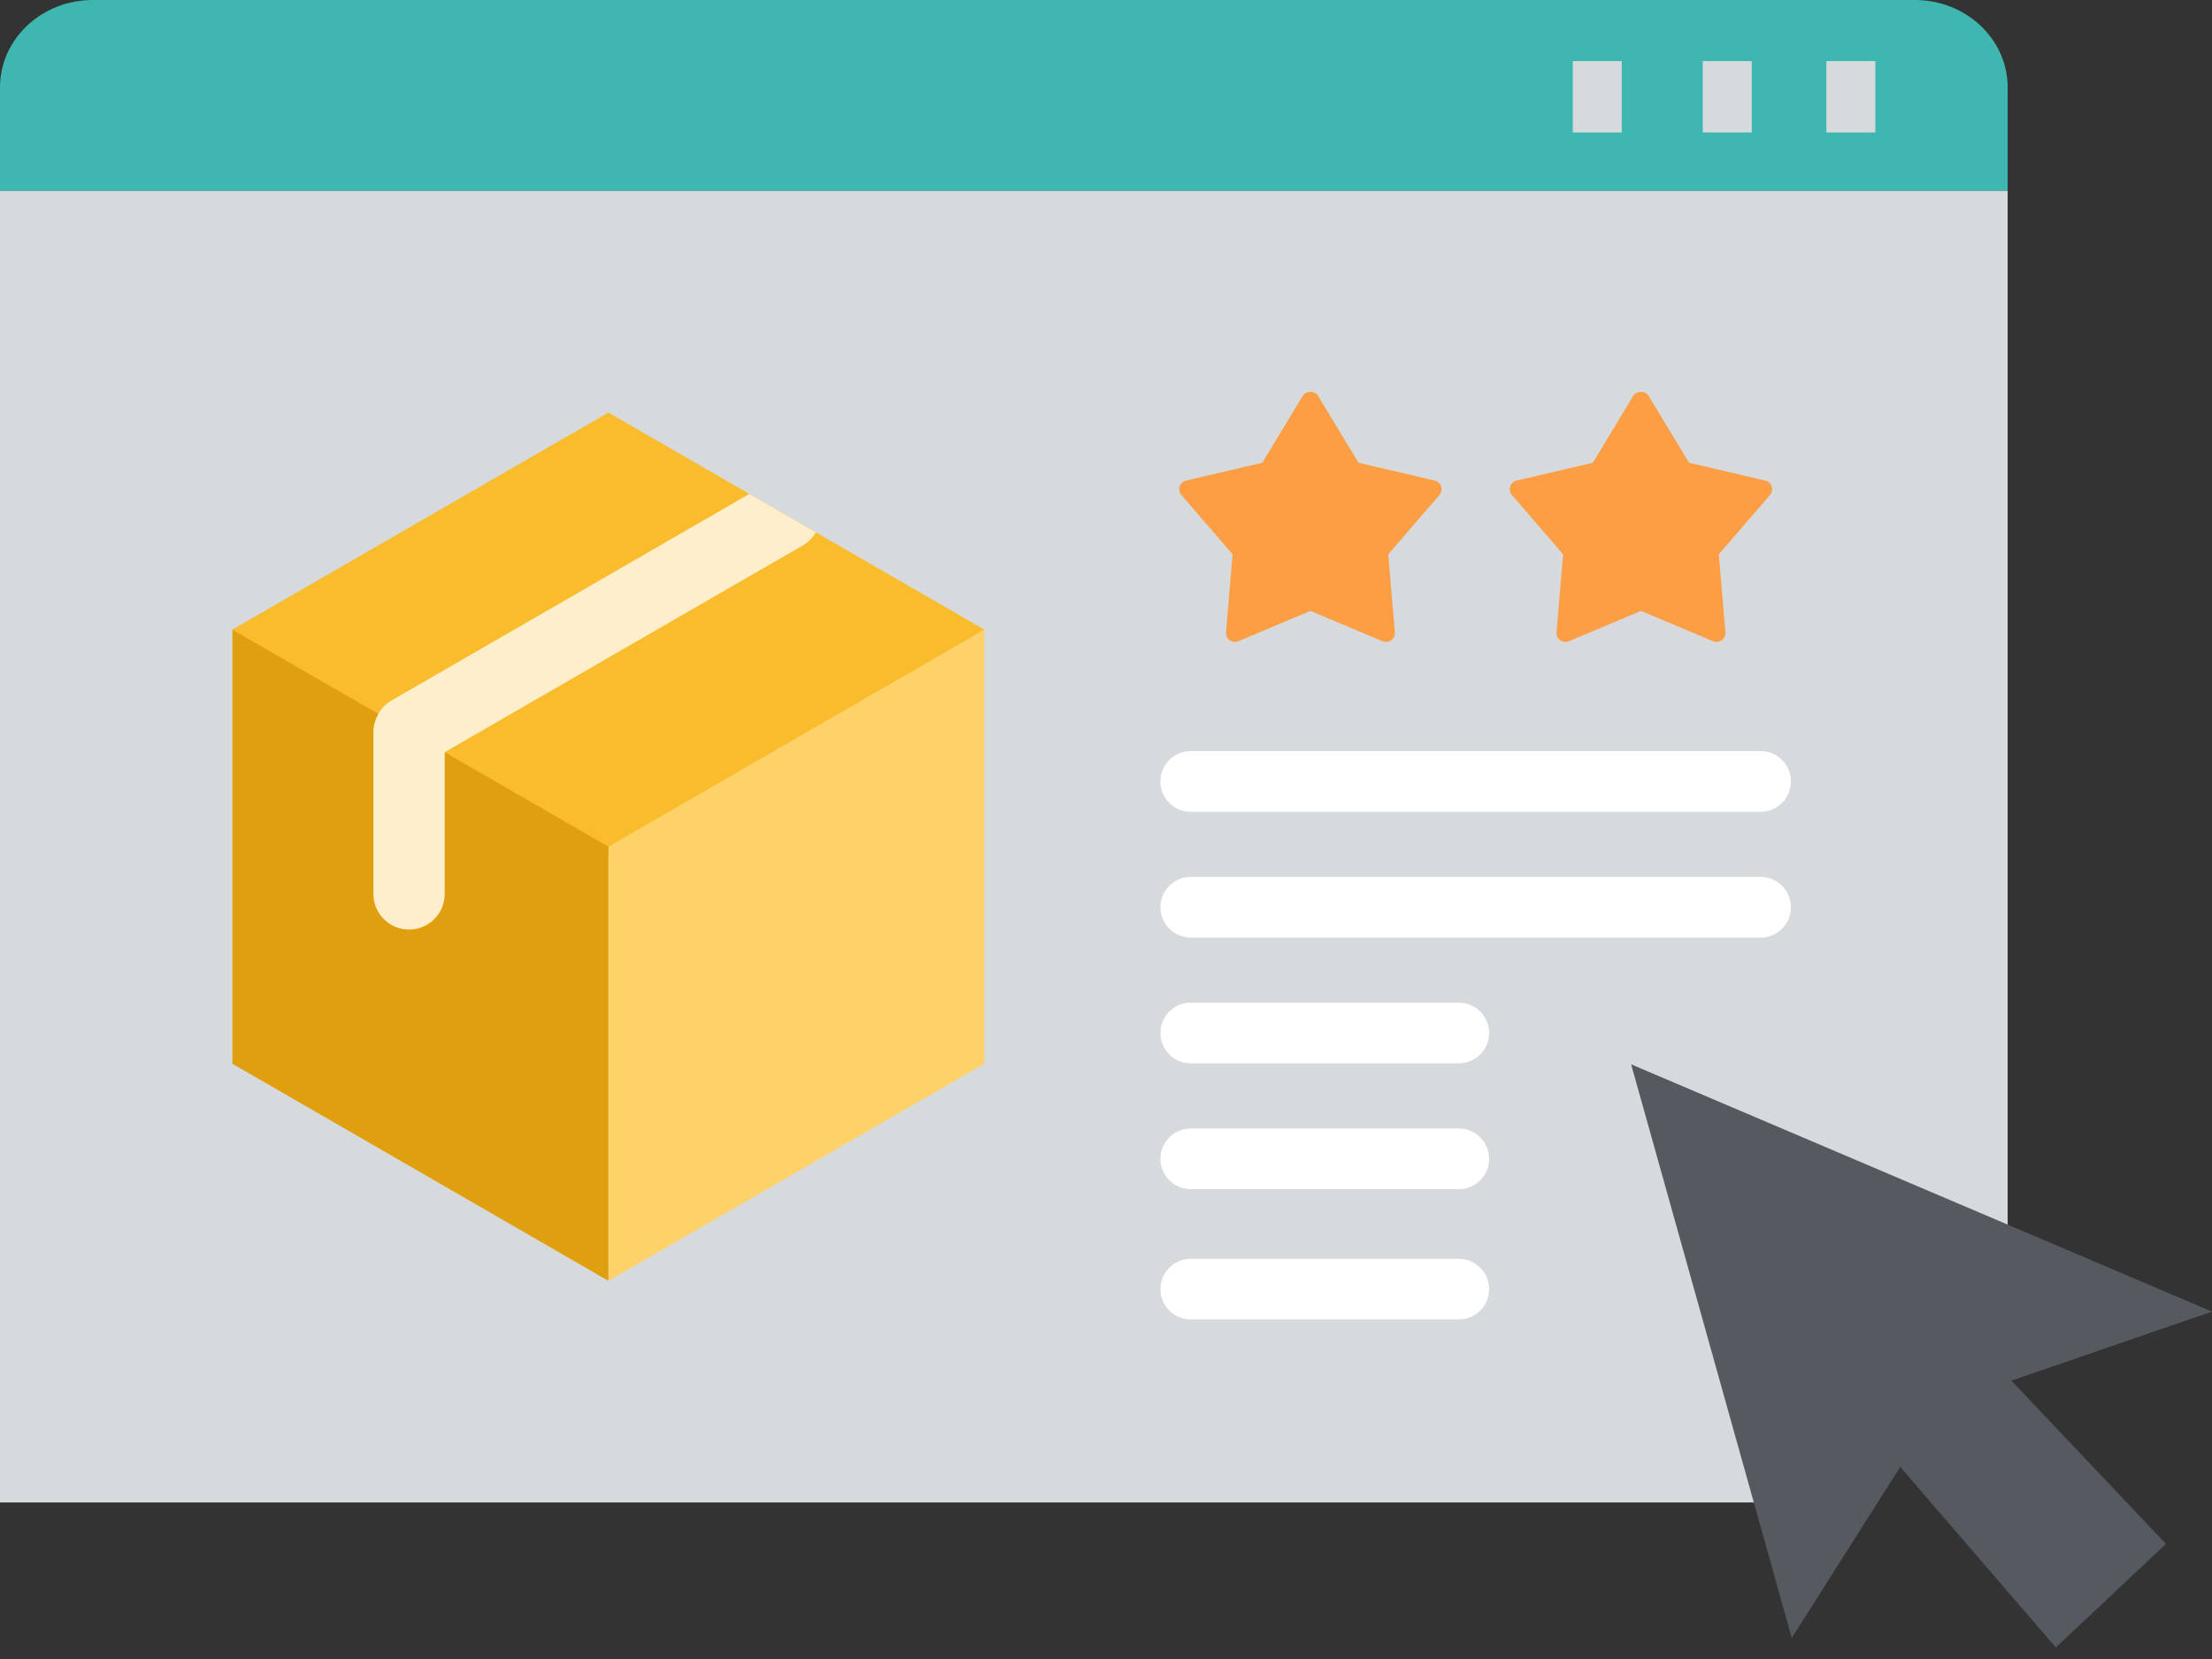 <svg width="128" height="96" viewBox="0 0 128 96" fill="none" xmlns="http://www.w3.org/2000/svg">
<rect x="0" y="0" width="128" height="96" fill="#333333" stroke="none"/>
<path d="M116.175 5.054C116.175 2.262 113.77 0 110.802 0H5.373C2.405 0 0 2.264 0 5.054V11.044H116.175V5.054Z" fill="#3FB7B0"/>
<path d="M0 11.046V86.942H102.031L116.175 74.071V11.046H0Z" fill="#D6DADD"/>
<path d="M101.367 3.536H98.532V7.664H101.367V3.536Z" fill="#D6DADD"/>
<path d="M108.519 3.536H105.685V7.664H108.519V3.536Z" fill="#D6DADD"/>
<path d="M93.843 3.536H91.011V7.664H93.843V3.536Z" fill="#D6DADD"/>
<path d="M75.83 23.171L78.287 27.233L82.907 28.311L79.803 31.901L80.203 36.63L75.83 34.788L71.457 36.63L71.857 31.901L68.756 28.311L73.376 27.233L75.83 23.171Z" fill="#FD9E45"/>
<path d="M80.204 37.146C80.137 37.146 80.068 37.133 80.004 37.106L75.831 35.351L71.658 37.106C71.492 37.178 71.3 37.156 71.154 37.047C71.008 36.941 70.93 36.766 70.944 36.585L71.325 32.075L68.364 28.647C68.246 28.509 68.208 28.321 68.263 28.151C68.317 27.978 68.46 27.85 68.636 27.808L73.043 26.778L75.386 22.904C75.574 22.596 76.083 22.596 76.27 22.904L78.614 26.778L83.021 27.808C83.196 27.85 83.34 27.978 83.394 28.151C83.448 28.321 83.411 28.512 83.293 28.647L80.332 32.075L80.715 36.585C80.73 36.766 80.651 36.941 80.505 37.047C80.416 37.114 80.307 37.146 80.201 37.146H80.204ZM69.705 28.62L72.248 31.563C72.339 31.669 72.384 31.805 72.371 31.944L72.043 35.822L75.628 34.311C75.757 34.257 75.9 34.257 76.028 34.311L79.614 35.822L79.285 31.944C79.273 31.805 79.317 31.669 79.409 31.563L81.952 28.62L78.164 27.734C78.028 27.702 77.912 27.618 77.841 27.497L75.826 24.166L73.811 27.497C73.739 27.615 73.623 27.699 73.488 27.734L69.7 28.62H69.705Z" fill="#FD9E45"/>
<path d="M94.957 23.171L97.412 27.233L102.032 28.311L98.93 31.901L99.33 36.63L94.957 34.788L90.585 36.63L90.982 31.901L87.881 28.311L92.501 27.233L94.957 23.171Z" fill="#FD9E45"/>
<path d="M99.331 37.146C99.264 37.146 99.195 37.133 99.131 37.106L94.958 35.351L90.785 37.106C90.619 37.178 90.429 37.156 90.281 37.047C90.135 36.941 90.056 36.766 90.071 36.585L90.451 32.075L87.491 28.647C87.372 28.509 87.335 28.321 87.39 28.151C87.444 27.978 87.587 27.85 87.763 27.808L92.17 26.778L94.513 22.904C94.701 22.596 95.21 22.596 95.397 22.904L97.74 26.778L102.15 27.808C102.326 27.85 102.469 27.978 102.523 28.151C102.578 28.321 102.541 28.512 102.422 28.647L99.462 32.075L99.844 36.585C99.859 36.766 99.78 36.941 99.634 37.047C99.545 37.114 99.437 37.146 99.331 37.146ZM88.829 28.62L91.373 31.563C91.464 31.669 91.508 31.805 91.496 31.944L91.168 35.822L94.753 34.311C94.881 34.257 95.024 34.257 95.153 34.311L98.738 35.822L98.41 31.944C98.397 31.805 98.442 31.669 98.533 31.563L101.076 28.62L97.289 27.734C97.153 27.702 97.037 27.618 96.965 27.497L94.95 24.166L92.936 27.497C92.864 27.615 92.748 27.699 92.612 27.734L88.822 28.62H88.829Z" fill="#FD9E45"/>
<path d="M56.961 36.433L35.205 23.873L13.446 36.433L36.587 50.376L56.961 36.433Z" fill="#F8BC2C"/>
<path d="M56.96 61.554L35.204 74.116V48.994L56.96 36.434V61.554Z" fill="#FFD169"/>
<path d="M35.205 74.116L13.446 61.554V36.434L35.205 48.994V74.116Z" fill="#E09F0E"/>
<path d="M43.36 28.581L22.639 40.544C22.263 40.761 21.987 41.092 21.811 41.472C21.688 41.739 21.606 42.028 21.606 42.331V51.726C21.606 52.867 22.53 53.79 23.671 53.79C24.811 53.79 25.735 52.867 25.735 51.726V43.524L46.461 31.559C46.787 31.371 47.034 31.104 47.207 30.801L43.36 28.581Z" fill="#FFEECC"/>
<path d="M128.001 75.897L94.388 61.589L103.682 94.778L109.961 84.887L118.961 95.331L125.336 89.341L116.393 79.892L128.001 75.897Z" fill="#555960"/>
<path d="M101.88 46.974H68.904C67.936 46.974 67.148 46.189 67.148 45.218C67.148 44.248 67.934 43.463 68.904 43.463H101.88C102.848 43.463 103.635 44.248 103.635 45.218C103.635 46.189 102.85 46.974 101.88 46.974Z" fill="white"/>
<path d="M101.88 54.254H68.904C67.936 54.254 67.148 53.469 67.148 52.499C67.148 51.528 67.934 50.743 68.904 50.743H101.88C102.848 50.743 103.635 51.528 103.635 52.499C103.635 53.469 102.85 54.254 101.88 54.254Z" fill="white"/>
<path d="M84.415 61.532H68.904C67.936 61.532 67.148 60.746 67.148 59.776C67.148 58.806 67.934 58.02 68.904 58.02H84.415C85.383 58.02 86.171 58.806 86.171 59.776C86.171 60.746 85.386 61.532 84.415 61.532Z" fill="white"/>
<path d="M84.415 68.812H68.904C67.936 68.812 67.148 68.027 67.148 67.056C67.148 66.086 67.934 65.301 68.904 65.301H84.415C85.383 65.301 86.171 66.086 86.171 67.056C86.171 68.027 85.386 68.812 84.415 68.812Z" fill="white"/>
<path d="M84.415 76.354H68.904C67.936 76.354 67.148 75.569 67.148 74.598C67.148 73.628 67.934 72.843 68.904 72.843H84.415C85.383 72.843 86.171 73.628 86.171 74.598C86.171 75.569 85.386 76.354 84.415 76.354Z" fill="white"/>
</svg>
